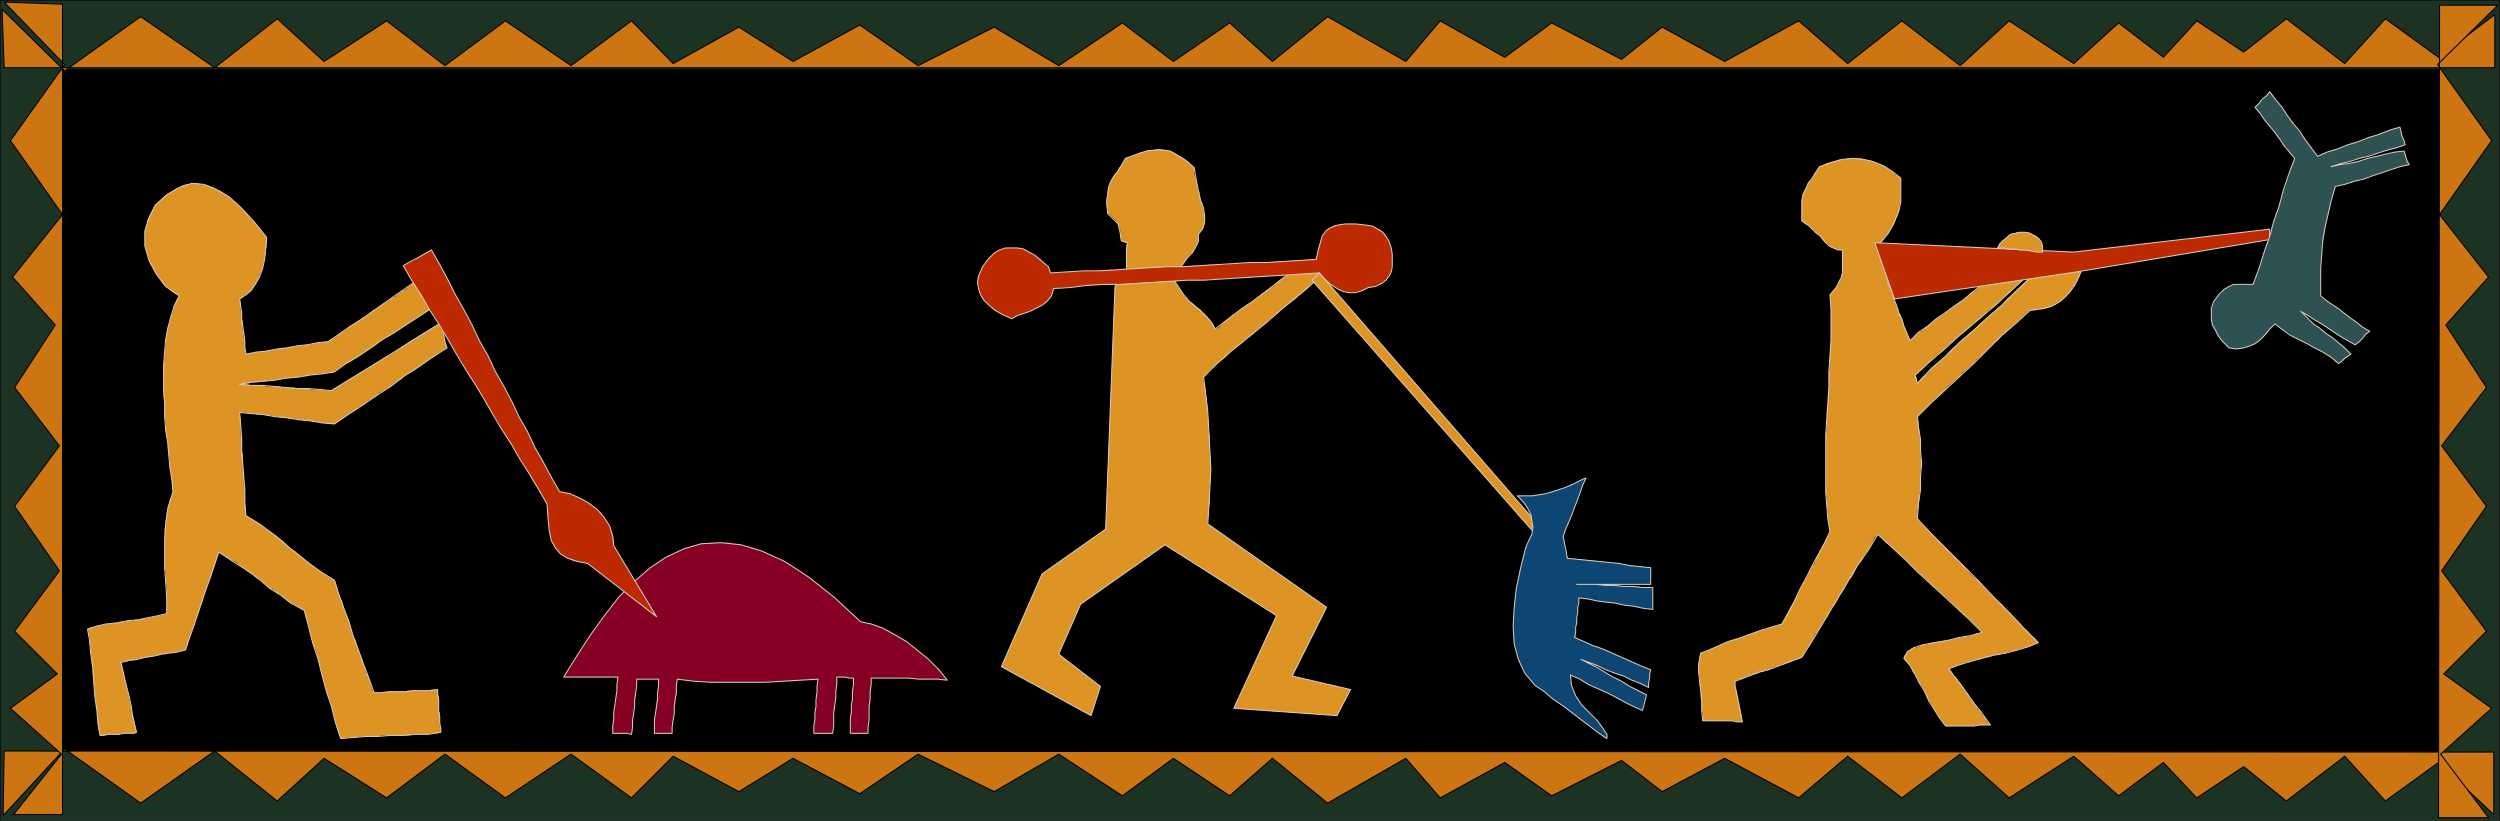 <svg xmlns="http://www.w3.org/2000/svg" width="7.992in" height="2.624in" fill-rule="evenodd" stroke-linecap="round" preserveAspectRatio="none" viewBox="0 0 2399 788"><style>.pen0{stroke:#000;stroke-width:1;stroke-linejoin:round}.pen1{stroke:none}.pen2{stroke:#d6cbba;stroke-width:1;stroke-linejoin:round}.brush4{fill:#de9424}.brush8{fill:#cc7512}</style><path d="M0 0h2399v788H0V0z" class="pen1" style="fill:#1c3324"/><path fill="none" d="M0 0h2399v788H0V0" class="pen0"/><path d="M59 67h2281v654H59V67z" class="pen1" style="fill:#000"/><path fill="none" d="M59 67h2281v654H59V67" class="pen0"/><path d="M541 650h52v5l-1 2v10l-1 1v7l-1 2v5l-1 1v9l-1 2v10h17l1 1v-4l1-1v-12l1-2v-6l1-2v-6l1-2v-10l1-2v-6h21v10l-1 1v8l-1 2v7l-1 1v7l-1 1v15h17v-8l1-2v-8l1-1v-7l1-2v-6l1-2v-13l1-2v-1h4l4 1h4l4 1h9l4 1h63l4-1h17l5-1h12l5-1v3l-1 2v13l-1 2v9l-1 2v13l-1 1v7h18v-5l1-2v-13l1-2v-10l1-2v-11l1-2v-7h10v1h6v10l-1 1v12l-1 2v9l-1 2v17h17v-10l1-1v-15l1-2v-12l1-2v-11h41l2 1h21l2 1h7l-2-2-2-3-2-2-2-3-3-2-2-3-3-2-2-3-3-2-2-2-3-3-3-2-2-2-3-2-3-2-2-2-3-2-3-2-3-2-3-1-2-2-3-1-3-2-3-1-2-1-3-1-3-1-3-1h-2l-3-1h-2l-3-1-13-12-13-12-12-10-12-9-12-8-11-7-11-5-11-5-10-4-10-2-10-2h-19l-9 1-9 2-8 3-9 4-8 4-8 5-7 5-8 7-7 6-8 8-7 7-7 9-7 9-6 9-7 9-6 10-7 10-6 11-7 10z" class="pen1" style="fill:#850022"/><path fill="none" d="M541 650h52l-1 7v6l-1 7-1 7-1 6v7l-1 7v7h14l4 1 1-7v-7l1-6 1-7v-6l1-7 1-7v-6h21v6l-1 7v6l-1 7-1 7-1 6v13h17v-6l1-7 1-6v-7l1-7 1-6v-7l1-6 16 2 17 1h51l17-1 17-1 17-1-1 7v6l-1 7v6l-1 6v7l-1 6v7h18l1-7v-13l1-7 1-7v-6l1-7v-7h8l4 1h4v6l-1 7v7l-1 6v7l-1 6v14h17v-6l1-7v-13l1-7v-7l1-7v-6h36l10 1h18l9 1-8-10-10-10-11-9-10-8-12-7-11-6-11-4-10-2-26-24-24-19-23-15-22-10-20-6-19-2-19 1-17 5-17 8-15 10-15 13-15 15-14 18-13 18-13 20-13 21" class="pen2"/><path d="m1802 236 1-2 2-1 1-1 1-2 1-1 1-2 2-2 1-1 1-2 1-1 1-2 1-2 1-1 1-2 1-2v-2l1-1 1-2v-2l1-2 1-3v-4l1-2v-23l-2-2-3-1-2-2-2-2-2-1-2-2-2-1-2-1-3-1-2-1-2-1-3-1-2-1h-2l-3-1h-2l-2-1h-13l-3 1h-5l-2 1-3 1-3 1h-2l-3 1-3 2-3 1-1 1-1 2-1 2-1 1-1 1-1 2v1l-1 1-1 2-1 1-1 1-1 1v1l-1 2-1 1v1l-1 1-1 2v1l-1 2v3l-1 1v21l2 2 2 1 2 1 1 1 2 2 1 1 2 1 1 2 1 1 2 1 1 1 1 1 1 2 1 1 1 1 1 1 1 1 2 1 1 1v1h1l1 1 1 1h1l2 1h1l1 1h5v23l-1 1v3l-1 1v1l-1 1-1 1v2l-1 1-1 2-1 1-2 2-1 2-2 2 1 7v37l-1 8v15l-1 7v15l-1 8v7l-1 8v15l-1 7v56l1 6v7l1 6v6l1 6 1 6-1 3-1 2-2 3-1 3-2 3-1 3-2 2-1 3-2 3-1 3-1 3-2 2-1 3-2 3-1 3-2 3-1 2-2 3-1 3-2 3-1 3-1 2-2 3-1 3-2 3-1 2-2 3-1 3-2 3-1 3-2 2-1 3-3 1-2 1h-3l-2 1-3 1-2 1h-3l-2 1-3 1-3 1-2 1-3 1-3 1-2 1-3 1-3 1h-2l-3 1-2 1-3 1-2 1-3 1-2 1-2 1-2 1-3 1-2 1-2 1-2 1-2 1h-2l-2 1v2l-1 1v4l-1 2v11l1 2v9l1 3v9l1 3v9l1 3v7h31l1 1h6v-1l-1-2v-5l-1-1v-4l-1-1v-5l-1-1v-4l-1-1v-3l-1-2v-3l-1-1v-5l2-1 2-1h2l2-1 2-1 2-1h2l2-1 2-1h2l2-1 2-1h2l2-1 2-1h2l2-1 2-1 2-1h2l2-1 2-1h2l2-1 2-1h2l2-1 2-1 2-1h2l2-1 2-1 2-3 2-4 3-4 2-3 2-4 2-4 3-4 2-3 2-4 3-4 2-3 2-4 2-4 3-3 2-4 2-4 3-4 2-3 2-4 2-4 3-3 2-4 2-4 2-4 3-3 2-4 2-4 3-3 2-4 2-4 2-4 3-3 3 3 3 3 3 3 3 2 3 3 3 3 4 3 3 3 3 3 3 3 3 3 3 3 3 3 4 3 3 3 3 3 3 3 3 2 3 3 3 3 4 3 3 3 3 3 3 3 3 3 3 3 4 3 3 3 3 3 3 3 3 3 3 3-2 1h-3l-2 1-3 1-3 1h-3l-3 1h-3l-3 1-3 1h-3l-3 1h-3l-3 1h-3l-3 1h-3l-2 1-3 1h-3l-2 1-2 1-3 1h-2l-2 1-1 1-2 1-1 1-1 2-1 1-1 1v2l1 2 2 2 1 1 2 2 1 2 1 3 1 2 2 2 1 2 1 2 1 2 1 2 2 2 1 2 1 2 1 2 1 3 1 2 1 2 1 2 2 2 1 2 1 2 1 2 1 2 2 2 1 2 1 2 2 2 1 2 2 2 1 2h27l2-1h14l-2-2-1-1-1-2-1-2-2-2-1-1-1-2-1-2-2-1-1-2-1-2-1-1-1-2-2-2-1-1-1-2-1-2-1-2-2-1-1-2-1-2-1-1-1-2-2-2-1-1-1-2-1-2-2-1-1-2-1-2-1-1-2-2 3-1 2-1 3-1 3-1 2-1 3-1h3l2-1 3-1 3-1h3l2-1 3-1h3l3-1 2-1h3l3-1 3-1h3l2-1 3-1h3l3-1 2-1 3-1h3l2-1 3-1 2-1 3-1 2-1-3-4-4-3-3-4-4-3-3-4-4-4-3-3-4-4-4-4-3-4-4-3-4-4-4-4-4-4-3-4-4-4-4-3-4-4-3-4-4-4-4-4-4-4-3-3-4-4-4-4-3-3-4-4-4-4-3-3-4-4-3-3-3-4v-7l1-4v-4l1-3v-7l1-3v-19l1-3v-6l-1-3v-17l-1-3v-6l-1-2v-6l-1-2v-3l3-3 3-3 3-3 4-4 3-3 3-3 4-3 3-3 3-4 4-3 3-3 4-3 3-4 4-3 3-3 4-3 3-4 4-3 3-3 4-4 3-3 3-3 4-3 3-4 4-3 3-3 3-3 4-3 3-3 3-3 3-3 4-3h5l2-1h5l2-1h2l2-1h1l2-1 2-1 2-1 1-1 2-1 2-1 1-1 2-2 1-1 2-2 1-1 2-2 1-2 1-2 2-1 1-3 1-2 1-2 1-2 1-3 1-2h-15l-2 1h-3l-2 1h-3l-2 1h-4l-2 1h-3l-2 1h-6l-1 1h-4l-4 3-3 3-4 4-3 3-3 3-4 3-3 3-3 4-4 3-3 3-4 3-3 3-3 3-4 3-3 3-3 3-4 3-3 3-4 3-3 3-3 3-4 3-3 3-3 4-4 3-3 3-4 3-3 3-3 4-4 3-3 3-3 4v-1h-1v-5h-1v-2l3-3 4-3 3-3 3-3 3-3 3-3 4-3 3-2 3-3 3-3 4-3 3-3 3-3 3-2 4-3 3-3 3-3 3-2 4-3 3-3 3-3 3-3 4-2 3-3 3-3 3-3 4-3 3-3 3-3 3-3 4-3 3-3h-4l-1 1h-5l-1 1h-6l-1 1h-5l-2 1h-5l-1 1h-5l-1 1h-4l-2 2-2 2-3 2-2 1-2 2-2 2-2 1-2 2-3 2-2 1-2 2-2 1-2 2-2 1-2 2-2 1-2 2-2 1-3 2-2 1-2 2-2 2-2 1-2 2-2 1-2 2-2 2-3 1-2 2-2 2-2 2-2 2-1-2-1-2v-1l-1-2-1-2v-2l-1-1-1-2v-2l-1-1v-2l-1-2-1-1v-2l-1-2-1-1v-2l-1-2-1-1v-2l-1-2-1-2v-1l-1-2-1-2v-1l-1-2v-2l-1-1-1-2v-2l-1-1v-2l-1-1v-5l-1-1v-2l-1-1v-2l-1-1v-1l-1-1v-2l-1-1v-1l-1-1v-2l-1-1v-2l-1-2v-3l-1-2v-3zm-652-11 1-1 1-2 1-1 1-1 1-2v-1l1-2v-10l-1-1v-4l-1-2v-2l-1-2-1-2v-2l-1-2v-3l-1-2-1-2v-3l-1-3v-2l-1-3-1-3v-6l-2-2-2-2-2-2-2-1-2-2-2-1-2-1-2-1-1-1-2-1-2-1-2-1h-2l-1-1h-4l-2-1h-4l-2 1h-6l-2 1-2 1h-3l-2 1-2 1-3 1-2 1-3 1-3 1-1 2-1 2-1 1-1 2-1 1-1 1-1 2v1l-1 1-1 1-1 1-1 2-1 1v1l-1 1-1 2v1l-1 1v2l-1 1v2l-1 1v6l-1 2v9l1 3v3l2 1 1 1 2 2 1 1 1 1 1 1 1 2 1 1v1l1 1v2l1 1v8l1 1v2l1 1h1l1 1h3l-1 2v23l-1 1v1l-1 1v1l-1 2-1 1-1 1-1 2-1 2-1 1-1 2-2 2-9 233-61 43-39 89 86 47 9-28-40-31 21-48 81-57 107 68-41 89 99 7 13-25-56-13 33-66-114-80v-4l1-4v-8l1-4v-18l1-5v-18l-1-5v-19l-1-4v-10l-1-4v-9l-1-5v-4l-1-4v-4l-1-4-1-4v-4l3-3 3-4 4-3 3-3 4-3 4-3 3-4 4-3 4-3 4-3 4-4 4-3 4-3 4-4 4-3 4-3 4-4 4-3 4-3 4-4 4-3 4-3 4-3 4-4 4-3 4-3 3-4 4-3 3-3 4-3 3-3 4-3h-7l-1 1h-5l-1 1h-4l-2 1h-5l-1 1h-5l-2 1h-5l-1 1h-2l-2 2-3 2-2 1-2 2-2 2-2 2-2 1-3 2-2 1-2 2-2 1-2 2-2 2-2 1-2 2-2 1-3 2-2 1-2 2-2 1-2 2-2 1-2 2-2 1-2 2-3 2-2 1-2 2-2 2-2 2-2 2-3 1v-1l-1-2-1-1-1-2-1-2-1-1-1-1-2-2-1-1-1-2-2-1-1-1-1-2-2-1-1-1-2-1-1-2-2-1-1-1-2-1-1-2-1-1-2-1-1-2-1-1-1-2-1-1-1-2-1-1-1-2-1-1-1-2v-6l1-2v-1l1-1 1-2 1-1 1-2 1-1 1-1 1-2 1-1 1-1 1-2 1-1 1-1 1-2 2-1 1-1 1-2v-1l1-1 1-2 1-1v-2l1-1v-7zm-978 59-4-2-3-2-3-3-3-2-3-3-2-3-2-3-2-3-2-3-2-4-2-3-1-3-1-4-1-3-1-4-1-3v-14l1-4 1-3v-3l2-3 1-3 2-3 1-3 2-3 3-3 2-2 3-3 3-2 3-2 3-2 3-2 3-1 3-2 3-1h3l3-1h6l3 1h3l3 1 3 1 3 1 3 2 3 1 3 2 3 2 3 2 3 3 3 2 3 3 3 3 3 3 3 3 3 4 3 3 3 4 3 3 3 4 3 4v9l-1 2v5l-1 3v2l-1 3v2l-1 2v2l-1 2-1 2-1 2v2l-1 2-1 2-1 1-1 2-1 1-1 2-1 1-1 2-1 1-2 1-1 1-1 1-2 1-1 1-1 1-2 1v2l1 1v8l1 2v7l1 1v9l1 1v7l1 2v8l1 2v3l2-1h5l3-1h5l2-1h3l2-1h5l3-1h2l2-1h5l3-1h5l2-1h5l3-1h5l2-1h2l3-1h5l2-1h3l2-2 3-1 3-2 2-2 3-2 2-1 3-2 2-2 3-2 2-1 3-2 3-2 2-2 3-1 2-2 3-2 2-2 3-1 2-2 3-2 3-2 2-1 3-2 2-2 3-1 2-2 3-2 2-2 3-1 2-2 3-2 2-2 1 1 1 1 1 1v1l1 1 1 1 1 1v1h1v1l1 1v1h1v1l1 1 1 1 1 1v1h1v1l1 1v1h1v1l1 1 1 1 1 1v1l-3 2-3 2-3 2-3 2-2 1-3 2-3 2-3 2-3 2-3 2-3 2-3 2-3 2-3 2-3 1-3 2-3 2-2 2-3 2-3 2-3 2-3 2-3 2-3 2-3 2-3 2-3 2-3 1-3 2-3 2-3 2-2 2-3 1h-6l-3 1h-5l-3 1h-3l-3 1h-6l-2 1h-6l-3 1h-6l-2 1h-3l-3 1h-6l-2 1h-6l-3 1h-6l-2 1h-3l-3 1h-3 8l3 1h11l3 1h13l3 1h11l3 1h11l3 1h11l2 1h6l3-2 3-2 4-2 3-2 3-2 3-2 4-2 3-2 3-2 4-2 3-2 3-2 3-2 4-2 3-2 3-2 4-2 3-2 3-2 3-2 4-3 3-2 3-2 4-2 3-2 3-2 3-2 4-2 3-2 3-2 4-2 3-2v3h1v4l1 1v3h1v4l1 1v3h1v4l1 1-4 2-3 2-4 3-3 2-3 2-4 3-3 2-3 2-4 3-3 2-4 2-3 2-3 3-4 2-3 2-3 3-4 2-3 2-4 2-3 3-3 2-4 2-3 3-3 2-4 2-3 3-4 2-3 2-3 2-4 3-3 2-3 2h-6l-3-1h-3l-3-1h-5l-3-1h-6l-3-1h-2l-3-1h-6l-3-1h-5l-3-1h-3l-3-1h-5l-3-1h-6l-3-1h-5l-3-1h-6v3l1 3v16l1 3v12l1 3v15l1 3v13l1 3v15l1 4v6l3 2 4 2 3 2 3 2 3 2 2 2 3 2 3 2 2 2 3 1 2 2 2 2 3 2 2 2 2 2 2 2 3 2 2 1 2 2 2 2 3 2 2 2 2 2 3 2 3 2 2 2 3 2 3 2 3 2 3 2 3 2 4 2 1 3 1 3 1 4 1 3 1 3 2 4 1 3 1 4 1 3 1 3 2 4 1 3 1 4 1 3 1 3 1 4 2 3 1 4 1 3 1 3 1 4 2 3 1 4 1 3 1 3 1 4 2 3 1 3 1 4 1 3 1 4 2 3h9l2-1h19l2-1h21l2-1h6v5l1 1v15l1 1v14l1 1v4l-3 1h-6l-3 1h-15l-3 1h-27l-3 1h-18l-3 1h-9l-3 1h-3l-2-4-1-4-1-3-1-4-1-4-1-4-1-4-1-4-1-4-1-3-2-4-1-4-1-4-1-4-1-4-1-3-1-4-1-4-1-4-1-4-1-4-1-4-2-3-1-4-1-4-1-4-1-4-1-4-1-3-1-4-1-4-1-4-4-2-3-2-3-2-3-1-3-2-2-2-3-2-2-2-3-1-2-2-2-2-3-1-2-2-2-2-2-1-2-2-2-2-3-1-2-2-2-2-2-1-3-2-2-2-2-1-3-2-2-2-3-2-3-1-3-2-3-2-3-2-3-2-1 3-1 3-1 3-1 3-1 3-1 3-1 3-1 3-1 3-1 2-1 3-1 3-1 3-1 3-1 3-1 3-1 3-1 3-1 3-1 3-1 3-1 3-1 3-1 3-1 2-1 3-1 3-1 3-1 3-1 3-1 3-1 3h-2l-2 1h-2l-2 1h-4l-2 1h-4l-1 1h-4l-2 1h-4l-2 1h-2l-2 1h-4l-2 1h-3l-2 1h-2l-2 1h-4l-2 1h-4l-2 1 1 2v2l1 2v2l1 2v4l1 3v2l1 2v2l1 2v2l1 2v2l1 2v3l1 2v2l1 2v4l1 2v2l1 2v3l1 2v2l1 2v2l1 2v2h-1v1h-14l-1 1h-13l-1 1h-5l-1-3v-2l-1-3v-6l-1-3v-7l-1-3v-7l-1-3v-7l-1-4v-7l-1-3v-7l-1-4v-6l-1-4v-6l-1-3v-6l-1-3v-3l-1-2 2-1 2-1h3l2-1h2l2-1h3l2-1h5l3-1h2l3-1h5l2-1h5l3-1h3l2-1h5l2-1h3l2-1h2l3-1h2l2-1h2l2-1v-26l-1-4v-10l-1-4v-38l1-4v-4l1-3v-4l1-4 1-4 1-4 2-4 1-4-1-6v-5l-1-6-1-6v-6l-1-6-1-6v-6l-1-6-1-6v-7l-1-6v-13l-1-6v-31l1-6v-6l1-6v-6l1-6 1-5 2-6 1-5 2-5 1-5 2-5 3-5z" class="pen1 brush4"/><path fill="none" d="m1802 236 5-6 5-6 4-7 3-7 3-7 2-9v-23l-9-7-8-5-10-4-9-2-10-1-10 1-11 3-11 4-4 6-3 5-4 5-2 5-3 6-1 6v19l7 5 6 6 5 4 4 5 4 4 4 2 5 2h4v22l-1 4-2 4-3 6-6 7 1 14v30l-1 15-1 15v15l-1 15-1 15-1 15v56l1 13 1 12 2 12-5 11-6 11-6 11-6 12-6 11-5 11-6 11-6 11-10 3-10 3-11 4-11 4-10 3-9 4-9 4-8 3-1 5-1 6v7l1 9 1 9 1 10v9l1 10h28l5 1h5l-1-5-1-5-1-5-1-5-1-5-1-5-1-4v-5l8-3 8-3 8-3 8-2 8-3 8-3 8-3 8-3 9-14 9-15 9-15 9-15 9-15 9-15 10-14 9-15 12 11 13 12 12 12 13 12 12 11 13 12 13 12 12 12-10 3-12 2-12 3-12 2-11 2-9 3-6 4-3 6 6 7 5 9 4 8 5 8 4 9 5 8 5 8 6 8h27l6-1h10l-5-7-5-7-5-6-5-7-5-7-5-7-5-6-5-7 11-4 10-3 11-3 11-3 12-2 11-3 10-3 10-4-14-14-14-15-15-15-15-16-15-15-15-15-15-15-13-14 1-15 2-13v-13l1-12-1-12v-11l-2-11-1-11 13-13 13-12 14-13 14-13 14-14 13-13 14-12 13-12 7-1 7-1 7-2 7-4 6-5 6-7 5-8 4-9h-12l-6 1-7 1-6 1-7 2h-6l-5 1-14 13-13 13-14 12-13 12-14 12-13 13-14 12-13 14-1-2v-2l-1-2v-2l13-12 13-11 13-12 13-11 13-11 13-11 13-12 13-12-5 1h-5l-5 1-6 1-5 1-5 1h-5l-5 1-9 7-8 7-9 6-8 6-9 6-8 7-9 6-8 8-3-7-3-7-2-7-3-6-2-7-3-7-2-7-3-6-1-6-1-5-2-4-1-4-2-3-1-4-1-5-1-6m-652-11 4-5 2-7v-6l-1-7-3-8-2-9-2-10-2-12-8-7-8-5-7-4-7-1h-8l-8 1-9 3-11 4-4 7-3 5-4 5-3 5-2 5-1 7-1 8 1 11 10 10 2 9 1 7 6 2-1 7v18l-2 4-4 6-5 7-9 233-61 43-39 89 86 47 9-28-40-31 21-48 81-57 107 68-41 89 99 7 13-25-56-13 33-66-114-80 1-16 1-18 1-18-1-19-1-18-1-19-2-17-2-16 13-13 15-13 16-13 16-13 16-14 16-13 15-13 14-12h-5l-5 1-6 1-5 1-5 1h-5l-5 1-5 1-9 7-9 7-8 6-8 6-9 6-8 6-9 7-9 7-3-6-5-6-5-5-6-5-6-5-5-6-4-6-4-6v-6l3-6 4-5 4-6 5-5 3-5 3-6v-7m-978 59-13-9-9-12-7-13-4-14v-14l4-13 6-12 11-10 12-7 12-4 12 1 12 5 12 7 12 11 12 13 12 15-1 11-1 10-2 9-3 8-4 7-4 6-5 4-6 4 1 7 1 6v7l1 6 1 7 1 7v6l1 7 10-2 10-1 10-2 9-1 10-2 10-1 10-2 10-1 10-7 10-7 11-7 10-7 10-7 10-7 10-7 10-7 5 6 4 6 5 6 4 6-12 8-11 7-12 8-12 7-11 8-12 8-12 7-11 8-12 2-11 1-11 2-12 1-11 2-11 1-12 1-11 2 11 1h11l11 1 11 1 11 1h11l11 1 11 1 13-8 13-8 13-8 13-8 13-8 14-9 13-8 13-8 1 6 2 6 1 6 2 6-14 9-13 9-14 9-13 10-14 9-13 9-14 9-13 9-12-1-11-2-11-1-12-2-11-1-11-2-12-1-11-1 1 12 1 13v12l1 12 1 13 1 12v12l1 13 13 8 11 8 9 7 9 8 9 7 10 8 11 8 13 8 4 13 5 14 5 13 4 14 5 13 5 14 5 13 5 14h7l8-1h15l8-1h15l8-1v5l1 5v11l1 5v6l1 5v4l-12 2h-12l-12 1h-12l-12 1h-12l-12 1-12 1-5-15-4-16-5-15-4-15-4-16-5-15-4-16-4-15-13-7-10-8-10-6-8-7-9-7-9-6-11-7-12-8-4 12-4 12-4 11-4 12-4 12-4 12-4 11-4 12-8 2-8 1-7 1-8 2-8 1-7 2-8 1-8 2 2 8 2 9 2 8 2 8 2 9 1 8 2 9 2 8-3 1h-9l-5 1h-10l-5 1h-3l-2-11-1-13-2-13-1-14-1-14-2-14-1-12-2-11 9-3 9-2 10-1 10-2 11-1 9-2 10-2 8-2v-15l-1-15-1-14v-27l1-15 2-15 5-16-1-11-2-12-1-12-1-12-2-12-1-13v-13l-1-12v-25l1-12 1-12 2-11 3-11 3-10 5-10" class="pen2"/><path d="m1799 233 19 54 175-26 185-31v-10l-188 22-191-9zm-533 29 1 2 2 1 1 2 1 1 2 2 1 1 2 1 1 1 2 2h1l2 1 1 1 1 1 2 1h1l2 1h3l1 1h8l1-1h3l2-1h1l2-1 1-1 2-1h3l2-1h2l1-1 2-1h1l2-1 1-1 1-1h1l1-1 1-1v-1l1-1 1-1v-1l1-1v-1l1-1v-4l1-1v-13l-1-2v-3l-1-2v-1l-1-2v-1l-1-1v-2l-1-1-1-1v-1l-1-1-1-1-1-1-1-1-1-1-1-1h-2l-1-1-1-1h-2l-1-1h-2l-2-1h-5l-3-1h-19l-2 1h-3l-2 1-1 1-1 1h-2l-1 1-1 1-1 2-1 1-1 1-1 1v2l-1 1-1 2v2l-1 1v2l-1 2v2l-1 2v2l-1 3v2h-8l-7 1h-8l-8 1h-8l-8 1h-16l-8 1h-8l-8 1h-16l-8 1h-8l-8 1h-16l-9 1h-8l-8 1h-16l-8 1h-8l-8 1h-15l-8 1h-8l-8 1h-8v-2l-1-1-1-1v-2h-1l-1-1v-1h-1v-1l-1-1-1-1h-1l-1-1v-1l-1-1h-1l-1-1-1-1-1-1h-1l-2-1-1-1-1-1h-1l-2-1-1-1-1-1h-2l-1-1h-16l-2 1h-1l-1 1h-2l-1 1-2 1h-1l-1 1-2 2-1 1-1 1-2 2-1 1-1 2-1 2-2 2-1 2-1 2-1 2-1 3-1 1v8l1 2v3l1 1v2l1 1 1 1v2l1 1 1 1 1 2 2 1 1 1 1 1 1 1 2 2 1 1 2 1 2 1 1 1 2 1 2 1 2 1 2 1 2 1 3 1 1-1h1l2-1 1-1h2l1-1h2l1-1 2-1h1l2-1h1l2-1h1l2-1 1-1h2l1-1 2-1 1-1 1-1 2-1 1-1 1-1 1-1 1-1 1-2 1-1 1-2v-2l1-1v-2l8-1h8l8-1 8-1h8l8-1h16l8-1h8l8-1h8l8-1h16l8-1h16l8-1h7l8-1h16l8-1h8l8-1h8l8-1h8l8-1h8l8-1zm-879-7 4 7 4 7 4 7 5 7 4 7 4 7 5 7 4 7 4 8 5 7 4 7 4 7 5 7 4 8 4 7 5 7 4 7 5 8 4 7 4 7 5 7 4 8 4 7 5 7 4 7 4 7 5 7 4 7 4 8 5 7 4 7 4 7v10l1 4v6l1 3v5l1 2 1 3v2l1 2 1 2 1 2 1 1 1 2 1 1 2 2 1 1 2 1 1 1 2 1 2 1 2 1 2 1 2 1h3l2 1h5l3 1 66 51-41-68v-7l-1-2v-3l-1-2-1-3-1-2-1-2-1-2-2-2-1-2-2-2-1-2-2-2-2-2-2-1-2-2-2-2-2-1-2-1-2-2-2-1-3-1-2-1-2-1-3-1-2-1-3-1h-2l-3-1h-2l-4-7-4-7-4-7-4-8-4-7-4-7-3-7-4-8-4-7-4-7-4-8-3-7-4-7-4-8-4-7-4-7-3-8-4-7-4-7-4-7-4-8-3-7-4-7-4-8-4-7-4-7-3-7-4-7-4-8-4-7-4-7-4-7-1 1h-2l-1 1h-1l-1 1h-1v1h-1l-1 1h-1l-1 1-1 1h-1l-1 1-1 1h-1l-1 1-1 1h-2l-1 1h-1v1h-1l-1 1h-1l-1 1h-1z" class="pen1" style="fill:#bd2900"/><path fill="none" d="m1799 233 19 54 175-26 185-31v-10l-188 22-191-9m-533 29 5 6 6 5 6 4 6 3 6 1h6l6-2 6-3 7-1 6-3 4-3 3-4 2-4 1-5v-12l-1-6-2-6-3-5-3-4-5-3-5-3-7-1-9-1h-10l-7 1-6 2-5 3-4 5-2 7-2 7-2 9-15 1-16 1-16 1h-16l-16 1-16 1-16 1-16 1h-16l-17 1-16 1-16 1-16 1h-15l-16 1-16 1-2-6-6-5-7-6-11-6-6-1h-11l-6 2-5 3-6 6-5 7-4 9-1 6 1 6 2 6 3 5 5 5 6 5 7 4 9 4 5-3 6-2 6-2 6-3 6-3 5-4 4-5 2-7 16-1 16-2 16-1h16l16-1 16-1 16-1 16-1h16l15-1 16-1 16-1 16-1 16-1 16-1 16-1m-879-7 8 14 9 14 8 14 9 14 9 15 8 14 9 15 9 14 9 15 8 14 9 15 9 14 8 14 9 14 9 15 8 14 1 14 1 11 2 10 4 7 5 6 7 4 9 3 10 2 66 51-41-68-1-9-3-10-5-8-7-8-8-6-9-5-9-4-10-2-8-14-8-15-8-14-7-15-8-14-7-15-8-15-8-14-7-15-8-14-7-15-8-15-8-14-7-14-8-15-8-14-7 4-7 4-6 3-7 4" class="pen2"/><path d="M1917 238v-1l1-1v-1l1-1 1-1 1-1v-1h1l1-1 1-1 1-1h1v-1l1-1h1l1-1h1l1-1h3l1-1h12l1 1h1l1 1h1l1 1h1l1 1 1 1h1v1h1v1l1 1v1h1v2l1 1v4l1 1v2h-6l-1-1h-9l-1-1h-8l-2-1h-9l-2-1h-6z" class="pen1 brush4"/><path fill="none" d="m1917 238 2-4 3-3 4-3 3-3 5-1 4-1h5l5 1 7 4 4 4 1 5v5h-5l-6-1-5-1h-6l-5-1h-5l-6-1h-5" class="pen2"/><path d="m1266 262 224 258-5 6-226-257 7-7z" class="pen1 brush4"/><path fill="none" d="m1266 262 224 258-5 6-226-257 7-7" class="pen2"/><path d="M1456 476h14l4-1h3l3-1h3l3-1 2-1h3l2-1 3-1 2-1h2l2-1 2-1 2-1 2-1h1l2-1 1-1 2-1h1l1-1h1l1-1h2l1-1h1l-1 1v2l-1 1-1 2v1l-1 2-1 2v1l-1 2-1 2-1 2v2l-1 2-1 2-1 2v2l-1 2-1 2-1 2v2l-1 2-1 2-1 1v2l-1 2-1 2v1l-1 2-1 2v1l-1 1v5l1 1v4l1 1v4l1 1v5h1v2h7l3 1h5l2 1h8l2 1h5l3 1h5l2 1h8l2 1h5l3 1h5l2 1h5l3 1h5v16h-71 20l3 1h18l2 1h16l2 1h12v21h-3l-2-1h-4l-3-1h-4l-2-1h-2l-3-1h-4l-2-1h-5l-2-1h-4l-2-1h-5l-2-1h-4l-3-1h-4l-2-1h-2l-3-1h-4v5l-1 1v8l-1 1v10l-1 1v11l-1 1 3 1 2 1 2 1 2 1 3 1 2 1 2 1 2 1h3l2 1 2 1 2 1 3 1 2 1 2 1 2 1 3 1 2 1 2 1 2 1 3 1 2 1 2 1 2 1 3 1 2 1 2 1 2 1 3 1 2 1 2 1 3 1h-1v8l-1 1v8l-2-1-2-1-2-1-2-1-2-1-2-1h-2l-2-1-2-1-2-1-2-1-2-1h-2l-2-1-3-1-2-1-2-1-2-1h-2l-2-1-2-1-2-1-2-1-2-1h-2l-2-1-2-1-2-1-2-1h-2l-2-1-2-1 2 1 2 1 2 1 2 1 2 1 2 1 2 1 2 1 2 1 2 2 2 1 2 1 2 1 2 1 1 1 2 1 2 1 2 1 2 1 2 1 2 1 2 1 2 1 2 2 2 1 2 1 2 1 2 1 2 1 2 1 2 1 2 1v1l-1 1v3h-1v4h-1v3l-1 1v2l-2-1-2-1-3-1-2-1-2-1-2-1-2-1-2-1-2-1-3-1-2-1-2-2-2-1-2-1-2-1-2-1-3-1-2-1-2-1-2-1-2-1-2-1-2-1-3-1-2-1-2-1-2-1-2-2-2-1-2-1-2-1-3-1v5l1 3v2l1 3 1 2 1 3 1 2 2 2 1 3 2 2 1 2 2 2 2 2 2 2 2 2 1 2 2 2 2 2 2 1 1 2 2 2 1 1 1 2 1 1 1 2 1 1 1 2v4l-3-1-2-2-2-1-2-2-2-2-2-1-2-2-3-2-2-1-2-2-2-1-2-2-2-2-2-1-3-2-2-2-2-1-2-2-2-1-2-2-2-2-3-1-2-2-2-1-2-2-2-2-2-1-2-2-2-1-3-2-2-2-2-1-3-3-2-3-2-3-3-3-1-3-2-3-2-4-1-3-1-4-1-4-1-4-1-3v-4l-1-4v-18l1-4v-9l1-5 1-4v-5l1-5 1-5 1-4 1-5 1-5 1-5 2-5 1-5 1-2 1-1 1-2v-2l1-1 1-2v-2l1-1v-5l1-2v-3l-1-1v-5l-1-2v-1l-1-2-1-1v-2l-1-1-1-2-1-1-1-2-1-1-2-1-1-2-1-1-2-2z" class="pen1" style="fill:#0d4573"/><path fill="none" d="M1456 476h14l13-2 10-3 9-3 7-3 6-3 4-2 3-1-3 6-2 6-3 8-3 8-3 8-3 7-3 7-2 6 1 5 1 5 1 5 1 6 10 1 10 1 10 1 10 1 10 1 10 2 10 1 10 1v16h-71 18l9 1h9l9 1h9l9 1h10v21l-9-1-9-2-9-1-9-2-9-1-8-1-9-2-9-1v5l-1 4v5l-1 5v5l-1 4v5l-1 5 9 4 9 4 9 3 9 4 9 4 9 4 9 4 10 4-1 4v4l-1 4v5l-8-4-8-3-8-4-9-3-8-3-8-4-8-3-8-3 8 4 8 4 8 5 7 4 8 4 8 5 8 4 8 4-1 4-1 4-1 4-1 3-9-4-8-4-9-5-8-4-9-4-9-4-8-5-9-4 1 10 4 10 6 9 8 8 7 7 5 7 4 6v4l-9-6-9-7-8-6-9-7-8-6-9-6-8-7-9-6-10-12-6-13-4-15-1-17 1-17 2-19 4-19 5-20 3-7 3-6 1-7-1-6-1-6-3-6-4-6-6-6" class="pen2"/><path d="m2202 152-2 4-1 4-1 4-2 4-1 4-1 4-1 4-2 3-1 4-1 4-1 3-1 4-1 4-2 3-1 4-1 3-1 4-1 4-1 3-1 4-2 3-1 4-1 4-1 3-1 4-2 4-1 4-1 4-1 4-2 4-1 4-2 4h-19l-1 1h-1l-1 1h-1l-1 1-2 1h-1l-1 1-1 1-1 1-1 2-2 1-1 2-1 1-1 2-2 2v2l-1 1v1l-1 2v13l1 2v1l1 1v2l1 1 1 1v2l1 1 1 2 1 1 1 1 1 2 1 1 1 1 2 2 1 1 1 2 2 1h2l2 1h8l2-1h3l1-1 2-1h1l1-1 2-1h1l1-1 2-1 1-1 1-1 1-1 2-1 1-2 1-1 1-1 1-1 1-2 1-1 2-1 1-2 1-1 1-1 2 1 2 2 2 1 2 2 2 1 2 1 2 1 1 2 2 1 2 1 2 1 2 1 2 1 2 1 2 1 2 1 2 1 1 1 2 1 2 1 2 1 2 1 2 1 2 1 2 1 2 1 2 2 2 1 2 1 1 2 2 1 2 2h1v-1h1v-1h1l1-1h1v-1h1v-1h1l1-1h1v-1h1l1-1 1-1-1-1-2-2-2-2-1-1-2-2-1-1-2-1-1-1-2-2-1-1-2-1-1-1-2-1-1-1-2-1-1-1-2-1-1-2-2-1-1-1-2-1-1-1-2-1-1-1-2-2-1-1-2-1-1-2-2-1-1-2-2-1-1-2 1 1 2 1 2 1 2 1 1 1 2 1 2 1 1 1 2 1 1 1 2 1 2 1 1 1 2 1 1 1 2 1 1 1 2 1 1 1 2 1 2 1 1 1 2 1 1 1 2 1 2 1 1 1 2 1 2 1 2 1 1 1 2 1h1v-1h1v-1h1v-1h1v-1h1v-1h1v-1h1v-1h1v-1h1v-1h1v-1h1v-1h1v-1h1v-1h1l-2-1-2-1-1-1-2-1-1-1-2-2-1-1-2-1-1-1-2-1-1-1-2-1-1-1-1-1-2-1-1-1-1-1-2-1-1-1-1-1-2-1-1-1-2-1-1-1-2-1-1-1-1-1-2-1-2-1-1-1-2-1-1-2v-34l1-3v-9l1-3v-4l1-3v-3l1-3v-3l1-3v-3l1-4 1-3 1-3v-3l1-4 1-3 1-4 1-3 1-4 1-3 2-1h3l2-1h2l2-1h2l3-1 2-1h2l2-1 2-1h3l2-1 2-1 2-1h2l3-1 2-1 2-1h2l2-1 3-1h2l2-1 2-1h2l3-1 2-1h2l2-1h2l3-1h-1v-3h-1v-2l-1-1v-2h-1v-3h-1v-2h-2l-2 1h-5l-2 1h-2l-2 1h-3l-2 1h-2l-2 1h-2l-3 1h-2l-2 1h-2l-2 1-2 1h-3l-2 1h-2l-2 1h-2l-3 1h-2l-2 1h-4l-2 1h-5l-2 1 2-1 3-1h2l2-1h2l2-1 3-1h2l2-1 2-1h3l2-1h2l2-1 2-1h3l2-1 2-1h2l3-1 2-1h2l2-1 3-1h2l2-1h2l2-1 3-1h2l2-1 2-1v-2h-1v-3l-1-1v-2h-1v-3l-1-1v-2l-1-1v-2l-3 1h-2l-3 1-2 1-3 1-2 1-3 1-2 1-3 1-2 1h-3l-2 1-3 1-2 1-3 1-2 1-2 1h-3l-2 1-3 1-2 1-3 1-2 1-3 1h-2l-3 1-2 1-3 1-2 1-3 1-2 1-2 1-2-2-1-2-2-2-1-2-1-2-2-2-1-2-2-2-1-2-2-2-1-2-1-2-2-1-1-2-2-2-1-2-1-2-2-2-1-2-2-2-1-2-1-2-2-2-1-2-2-2-1-2-2-1-1-2-1-2-2-2-1-2-2-2v1h-1v1h-1v1h-1v1h-1v1h-1v1h-1v1h-1v1h-1v1h-1v1h-1v1h-1v1h-1v1h-1v1h-1v1l1 1 1 2 2 1 1 2 1 1 1 2 1 1 1 2 2 2 1 1 1 2 1 1 1 2 2 1 1 2 1 1 1 2 1 2 2 1 1 2 1 1 1 2 1 1 1 2 2 1 1 2 1 2 1 1 1 2 2 1 1 2 1 1z" class="pen1" style="fill:#2e5154"/><path fill="none" d="m2202 152-6 16-5 15-4 15-5 14-4 15-5 14-5 16-6 16h-19l-4 2-5 3-5 5-5 7-2 6v10l1 6 3 5 3 6 4 5 6 6 7 1 7-1 6-2 5-2 5-4 5-5 4-5 5-5 8 6 7 5 8 4 8 4 7 4 8 4 8 5 7 6 3-2 3-3 3-2 3-2-6-6-6-5-6-5-6-4-6-5-6-4-6-6-6-6 7 4 6 4 7 4 6 4 6 4 6 4 7 4 7 4 4-3 3-3 3-4 4-3-7-4-6-5-6-4-5-4-5-4-6-4-6-4-6-5v-27l1-13 1-13 2-12 3-13 3-13 4-14 9-2 9-3 9-2 8-3 9-3 9-3 9-3 9-2-2-3-1-3-1-4-1-3-9 1-9 2-8 2-9 2-9 3-9 2-8 1-9 2 9-3 9-2 9-3 9-2 9-3 9-3 8-2 9-3-1-4-2-4-1-5-1-4-10 3-10 4-10 3-10 4-10 3-10 4-10 3-9 4-6-8-6-8-5-8-6-7-6-8-5-8-6-7-6-8-3 4-4 3-3 4-4 4 5 6 4 6 5 6 5 6 5 7 4 6 5 6 5 6" class="pen2"/><path d="m2 9 60 59 73-52 71 49 60-47 45 41 60-39 56 43 58-43 63 43 58-43 40 41 63-35 52 33 64-35 56 39 73-37 62 37 61-41 49 37 54-37 41 37 53-43 75 43 33-39 62 35 45-33 67 35 39-31 60 33 71-39 47 41 52-41 56 43 47-43 62 41 43-39 43 33 32-35 45 30 41-32 56 43 39-43 51 37 54-41v51H4L2 9z" class="pen1 brush8"/><path fill="none" d="m2 9 60 59 73-52 71 49 60-47 45 41 60-39 56 43 58-43 63 43 58-43 40 41 63-35 52 33 64-35 56 39 73-37 62 37 61-41 49 37 54-37 41 37 53-43 75 43 33-39 62 35 45-33 67 35 39-31 60 33 71-39 47 41 52-41 56 43 47-43 62 41 43-39 43 33 32-35 45 30 41-32 56 43 39-43 51 37 54-41v51H4L2 9" class="pen0"/><path d="m3 783 59-64 73 52 71-50 60 48 45-41 60 38 56-42 58 42 63-42 58 42 40-40 63 34 52-32 64 34 56-38 73 36 62-36 61 40 49-36 54 36 41-36 53 43 75-43 33 38 62-34 45 32 67-34 39 30 60-32 71 38 47-40 52 40 56-42 47 42 62-40 43 38 43-32 32 34 45-30 41 33 56-43 39 43 51-37 53 50v-60L4 721l-1 62z" class="pen1 brush8"/><path fill="none" d="m3 783 59-64 73 52 71-50 60 48 45-41 60 38 56-42 58 42 63-42 58 42 40-40 63 34 52-32 64 34 56-38 73 36 62-36 61 40 49-36 54 36 41-36 53 43 75-43 33 38 62-34 45 32 67-34 39 30 60-32 71 38 47-40 52 40 56-42 47 42 62-40 43 38 43-32 32 34 45-30 41 33 56-43 39 43 51-37 53 50v-60L4 721l-1 62" class="pen0"/><path d="M60 782V4L4 2l58 60-52 73 50 71-48 60 41 46-39 60 43 56-43 58 43 62-43 58 41 41-45 33 49 44-46 58h47z" class="pen1 brush8"/><path fill="none" d="M60 782V4L4 2l58 60-52 73 50 71-48 60 41 46-39 60 43 56-43 58 43 62-43 58 41 41-45 33 49 44-46 58h47" class="pen0"/><path d="m2340 785 1-780h56l-58 57 52 73-50 71 47 60-41 46 39 60-43 56 43 58-43 62 43 58-41 41 46 33-49 44 46 61h-48z" class="pen1 brush8"/><path fill="none" d="m2340 785 1-780h56l-58 57 52 73-50 71 47 60-41 46 39 60-43 56 43 58-43 62 43 58-41 41 46 33-49 44 46 61h-48" class="pen0"/></svg>
